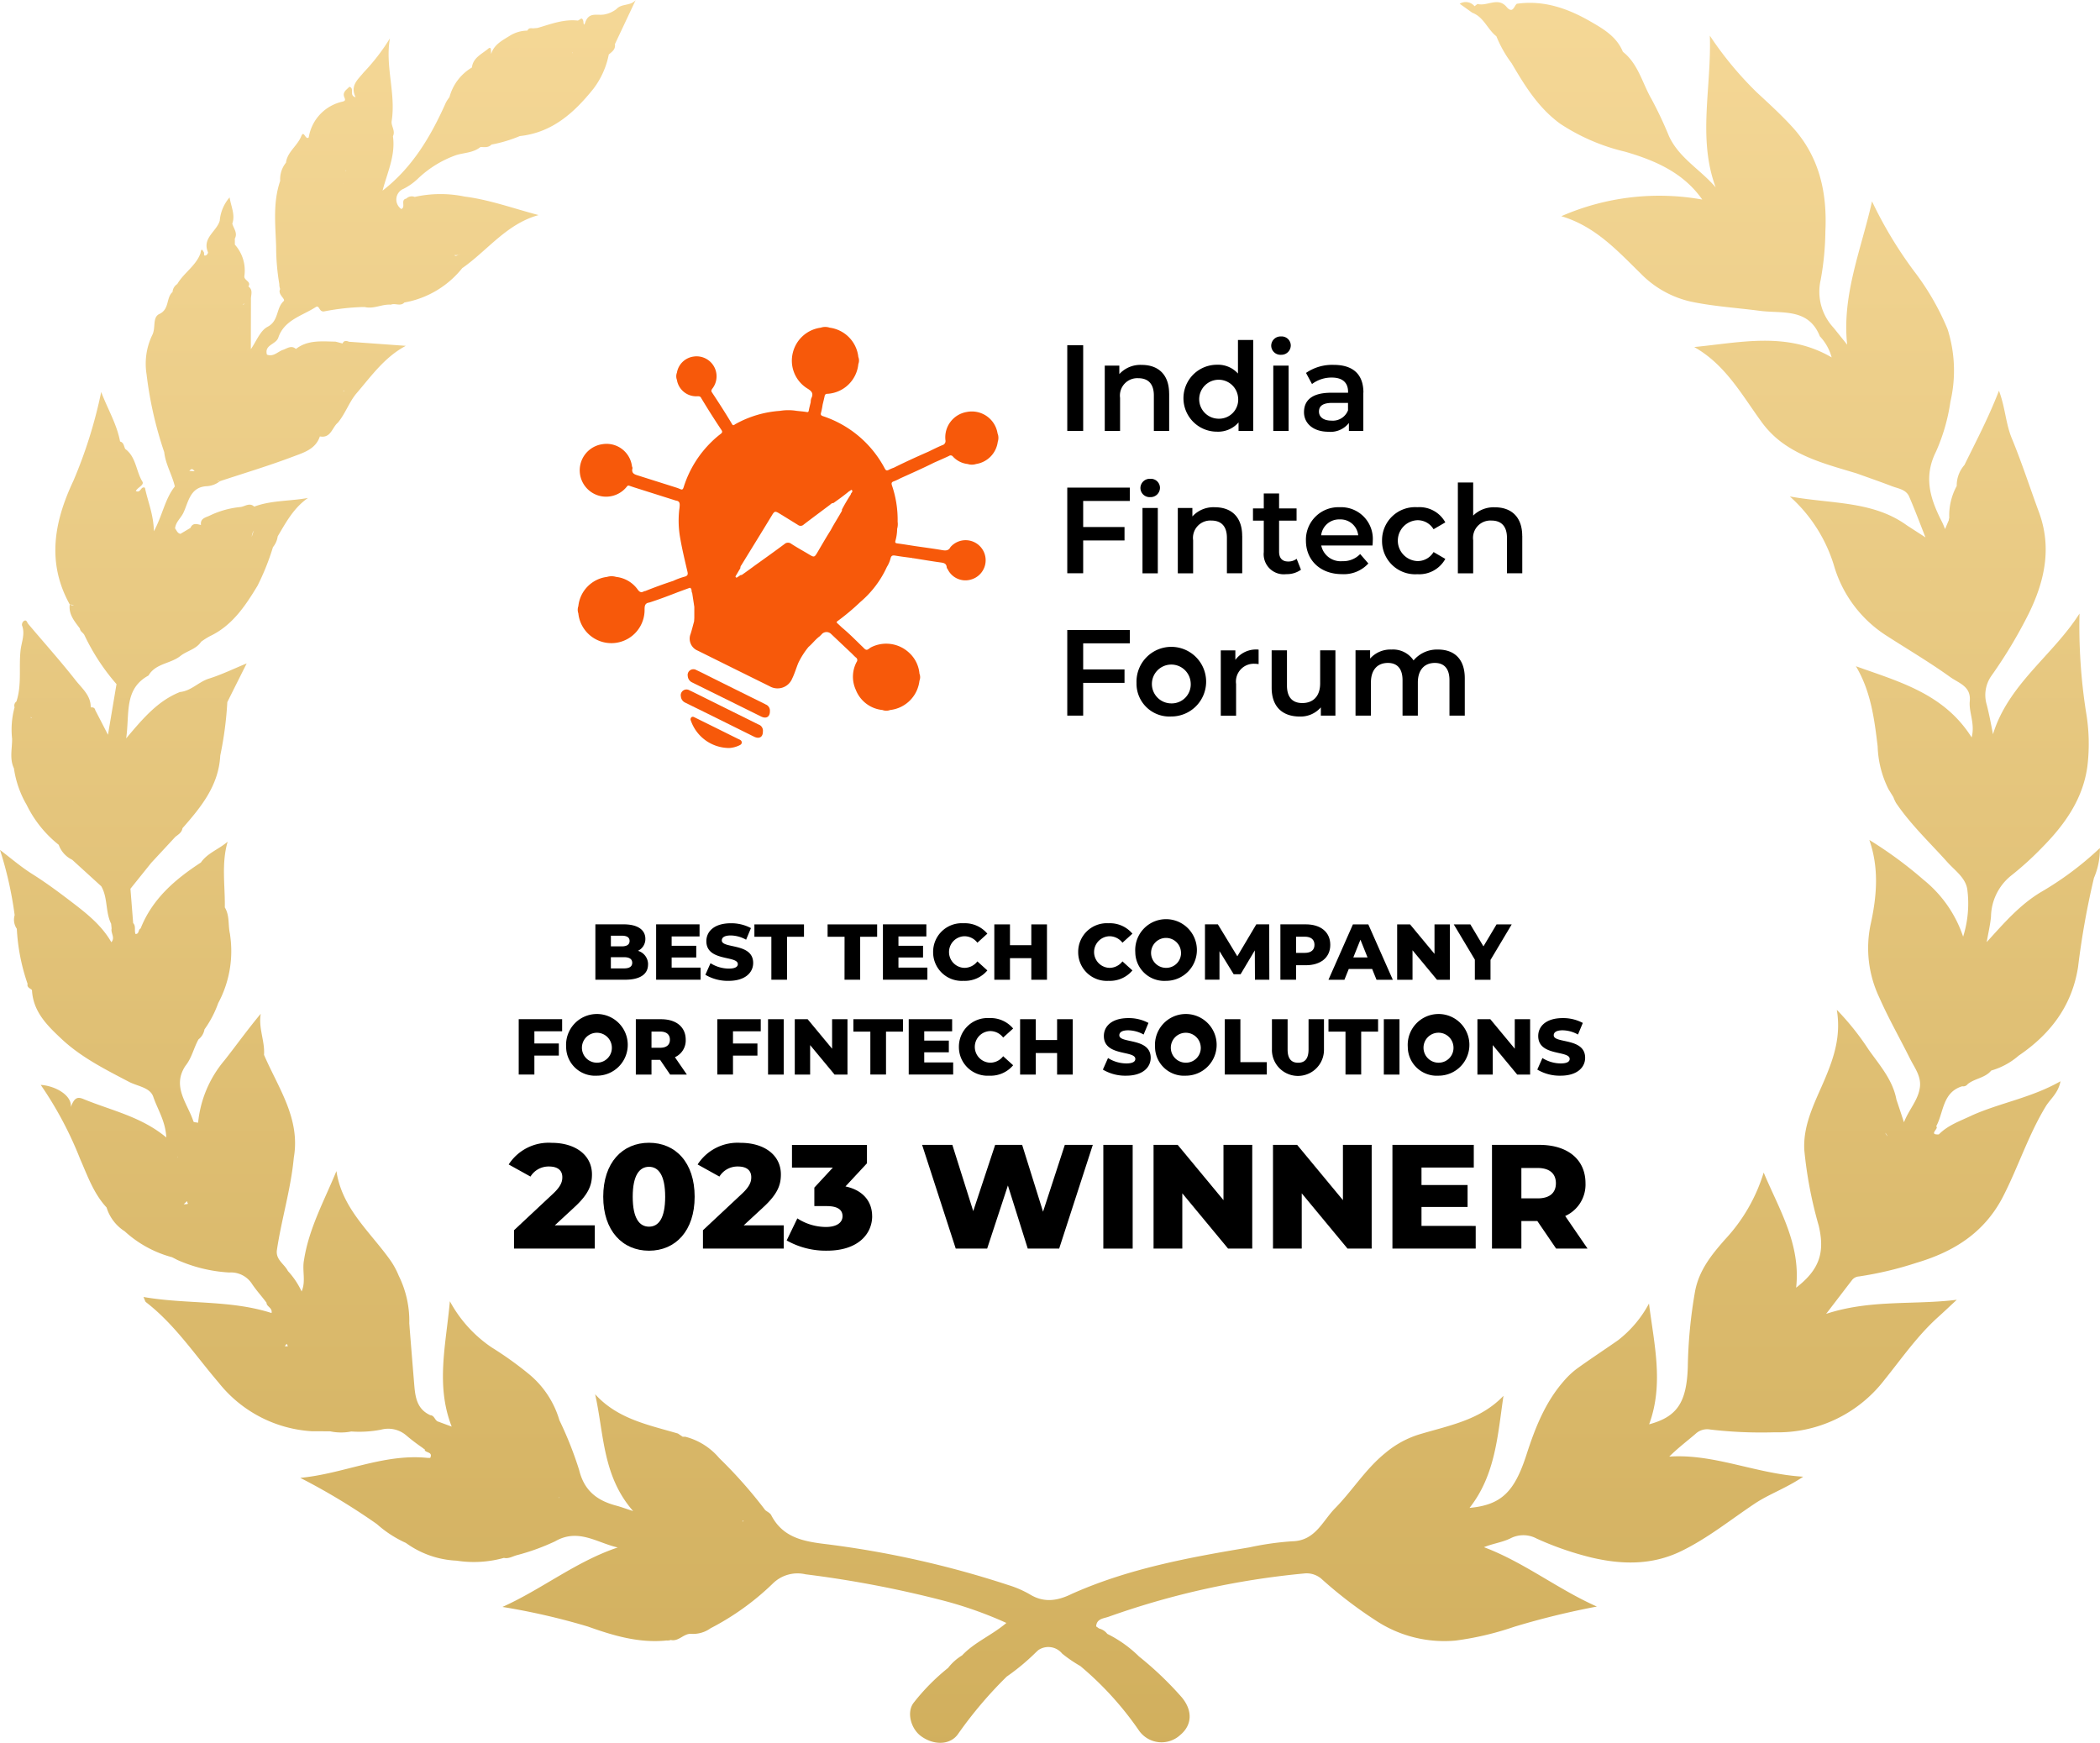 <svg xmlns="http://www.w3.org/2000/svg" xmlns:xlink="http://www.w3.org/1999/xlink" width="272.366" height="226.038" viewBox="0 0 272.366 226.038">
  <defs>
    <linearGradient id="linear-gradient" x1="0.5" x2="0.5" y2="1" gradientUnits="objectBoundingBox">
      <stop offset="0" stop-color="#f5d897"/>
      <stop offset="1" stop-color="#d1af5d"/>
    </linearGradient>
  </defs>
  <g id="IFTA_2023" data-name="IFTA 2023" transform="translate(0 0)">
    <g id="Group_36190" data-name="Group 36190">
      <path id="Path_78976" data-name="Path 78976" d="M309.761,144.919a41.587,41.587,0,0,1-7.707,5.746c-2.7,1.64-4.708,3.965-6.963,6.445.231-1.313.468-2.306.557-3.306a6.981,6.981,0,0,1,2.588-5.3,40.382,40.382,0,0,0,4.036-3.658c2.921-2.953,5.291-6.265,5.874-10.506a24.312,24.312,0,0,0-.179-7.111,72.3,72.3,0,0,1-.839-12.729c-3.472,5.445-9.225,9.148-11.223,15.65-.256-1.371-.493-2.582-.8-3.8a4.344,4.344,0,0,1,.57-3.741,61.5,61.5,0,0,0,4.894-8.155c2.05-4.2,2.992-8.533,1.294-13.12-1.179-3.19-2.223-6.432-3.517-9.564-.794-1.915-.846-4.01-1.666-6.175-1.345,3.491-2.96,6.534-4.471,9.628h0a4.033,4.033,0,0,0-1.006,2.729,7.957,7.957,0,0,0-.967,4.138h0a.78.78,0,0,0-.058.295h0c-.154.359-.3.717-.487,1.153-.16-.384-.256-.653-.384-.9-1.5-2.928-2.466-5.791-.8-9.122A24.51,24.51,0,0,0,290.389,87a17.729,17.729,0,0,0-.372-9.385,33.164,33.164,0,0,0-4.3-7.463,53.758,53.758,0,0,1-5.5-9.116c-1.377,6.195-3.921,12.1-3.222,18.59-.589-.737-1.179-1.467-1.768-2.2a6.863,6.863,0,0,1-1.659-6.252,37.1,37.1,0,0,0,.6-6.246c.243-5.048-.782-9.692-4.273-13.523-1.441-1.582-3.03-3.03-4.6-4.484a44.955,44.955,0,0,1-6.111-7.373c.218,6.842-1.6,13.3.756,19.673-1.986-2.325-4.773-3.818-6.067-6.669a50.7,50.7,0,0,0-2.249-4.773c-1.2-2.069-1.717-4.568-3.728-6.15H247.9c-.794-1.947-2.511-2.953-4.183-3.914-2.947-1.7-6.073-2.806-9.571-2.306-.372.307-.5,1.313-1.288.455-1.127-1.416-2.569-.07-3.812-.436h0l-.378.3h0a1.487,1.487,0,0,0-1.928-.32c.589.416,1.115.794,1.634,1.166h0c1.493.557,1.967,2.152,3.126,3.056h0a15.5,15.5,0,0,0,1.973,3.491c1.717,2.921,3.453,5.772,6.31,7.854a26.116,26.116,0,0,0,8.43,3.626c3.965,1.153,7.566,2.748,9.987,6.2a31.7,31.7,0,0,0-18.277,2.159c4.42,1.32,7.271,4.478,10.288,7.431a13.1,13.1,0,0,0,6.553,3.658c2.947.615,5.945.794,8.911,1.185,2.838.378,6.31-.416,7.777,3.306a6.407,6.407,0,0,1,1.531,2.735c-5.8-3.389-11.787-1.928-17.828-1.345,4.036,2.274,6.143,6.15,8.687,9.648a12.327,12.327,0,0,0,3,2.96c2.857,1.973,6.143,2.8,9.379,3.78h0c1.525.551,3.056,1.076,4.568,1.659.82.314,1.839.416,2.242,1.345.73,1.678,1.371,3.4,2.12,5.3-.916-.6-1.653-1.07-2.383-1.544h0c-4.42-3.209-9.7-2.78-15.208-3.767a19.676,19.676,0,0,1,5.8,9.218,16.142,16.142,0,0,0,6.6,8.751c2.793,1.807,5.669,3.491,8.379,5.439,1.172.839,2.742,1.211,2.556,3.152-.134,1.461.711,2.9.243,4.689-3.581-5.682-9.4-7.213-15.009-9.231,1.935,3.241,2.39,6.816,2.819,10.4a13.321,13.321,0,0,0,1.4,5.535c.211.346.429.7.641,1.044h0a4.784,4.784,0,0,0,.346.756c1.915,2.825,4.4,5.157,6.662,7.681,1,1.115,2.434,2.069,2.594,3.658a14.268,14.268,0,0,1-.557,6,15.958,15.958,0,0,0-5.125-7.367,52.985,52.985,0,0,0-7.04-5.176c1.288,3.7.967,7.341.16,10.98a14.9,14.9,0,0,0,1.134,9.455c1.185,2.7,2.652,5.259,3.965,7.9.621,1.249,1.582,2.409,1.262,3.965-.288,1.563-1.384,2.678-2.031,4.318-.4-1.224-.685-2.082-.974-2.934h0c-.474-2.562-2.172-4.459-3.6-6.477a34.374,34.374,0,0,0-4.132-5.176c.551,3.357-.352,6.092-1.467,8.77-1.262,3.03-2.921,5.951-2.755,9.379a54.207,54.207,0,0,0,1.871,9.84c.82,3.459.128,5.689-2.928,8.052.628-5.644-2.2-10.147-4.209-14.933a22.2,22.2,0,0,1-5.035,8.7c-1.7,1.941-3.338,3.933-3.863,6.694a62.458,62.458,0,0,0-.942,9.814c-.147,4.638-1.4,6.47-5.016,7.444,1.928-5.227.641-10.4-.019-15.663a14.89,14.89,0,0,1-4.023,4.766c-1.768,1.236-3.581,2.422-5.33,3.684a10.654,10.654,0,0,0-1.723,1.634c-2.409,2.761-3.709,6.1-4.811,9.513-1.563,4.843-3.267,6.521-7.386,6.906,3.376-4.292,3.645-9.43,4.4-14.535-3.062,3.209-7.175,3.856-11.05,5.042a12.627,12.627,0,0,0-4.286,2.383c-2.55,2.063-4.254,4.869-6.515,7.168-1.64,1.672-2.556,4.215-5.554,4.273a38.079,38.079,0,0,0-5.541.788c-7.847,1.313-15.669,2.748-23,6.015h0c-1.8.89-3.581,1.236-5.452.1a13.369,13.369,0,0,0-2.793-1.217,125.707,125.707,0,0,0-24.036-5.362c-2.87-.359-5.317-.954-6.746-3.715-.141-.276-.506-.436-.769-.647a60,60,0,0,0-5.983-6.765,8.519,8.519,0,0,0-4.382-2.755h-.346c-.205-.141-.41-.275-.615-.416-3.818-1.127-7.815-1.871-10.743-5.1,1.16,5.131.935,10.6,4.933,15.157-1.044-.339-1.621-.557-2.21-.711-2.447-.653-4.132-1.909-4.792-4.606a47.41,47.41,0,0,0-2.562-6.464,12.19,12.19,0,0,0-4.093-6.1,45.452,45.452,0,0,0-4.689-3.344,16.943,16.943,0,0,1-5.426-5.99c-.506,5.65-1.858,10.884.237,16.259l-1.832-.679h0c-.372-.192-.423-.769-.935-.8h0c-1.787-.8-1.967-2.421-2.1-4.074q-.3-3.623-.589-7.245c-.013-.2-.026-.391-.045-.589h0a13.189,13.189,0,0,0-1.371-6.188,10.04,10.04,0,0,0-1.217-2.184c-2.588-3.587-6.15-6.592-6.861-11.384-1.582,3.85-3.581,7.457-4.209,11.569-.256,1.339.275,2.729-.307,4.042h0a10.3,10.3,0,0,0-1.781-2.652c-.455-.916-1.608-1.461-1.422-2.723.6-4.017,1.813-7.918,2.191-11.973.884-5.074-2.024-9.052-3.863-13.337h0c.128-1.787-.75-3.478-.423-5.33-1.672,1.992-3.139,4.055-4.7,6.035a14.739,14.739,0,0,0-3.427,8.1h0c-.205-.051-.564-.051-.6-.154-.762-2.351-2.838-4.523-1.038-7.232h0c.82-1.012,1.07-2.313,1.691-3.427a2.083,2.083,0,0,0,.775-1.294h0a13.833,13.833,0,0,0,1.781-3.408,14.263,14.263,0,0,0,1.6-8.373h0l-.077-.615h0c-.263-1.134-.019-2.364-.666-3.421.045-2.831-.461-5.676.365-8.527-1.172,1.006-2.626,1.473-3.466,2.7-3.344,2.178-6.3,4.708-7.822,8.559h0c-.333.115-.16.737-.666.711-.173-.48.083-1.019-.3-1.416-.115-1.486-.237-2.966-.352-4.452h0c.9-1.121,1.8-2.242,2.7-3.363h0c1.044-1.121,2.082-2.242,3.126-3.37h0c.391-.307.839-.557.922-1.115h0c2.409-2.735,4.7-5.535,4.9-9.423h0a45.944,45.944,0,0,0,.916-6.931c.8-1.608,1.608-3.216,2.511-5.022-1.762.724-3.28,1.467-4.881,1.967-1.352.423-2.313,1.6-3.767,1.742h0c-2.864,1.134-4.792,3.414-6.983,6.015.474-3.222-.32-6.393,2.9-8.155h0c.922-1.582,2.857-1.518,4.132-2.53.858-.685,2.063-.871,2.7-1.864h.013a9.424,9.424,0,0,1,1.121-.711c2.908-1.377,4.6-3.946,6.169-6.534a31.434,31.434,0,0,0,2.005-5.01,2.815,2.815,0,0,0,.615-1.4h0c1.076-1.819,2.082-3.7,3.927-4.978-2.389.429-4.76.295-6.97,1.121h0c-.609-.564-1.185-.026-1.774.051a11.736,11.736,0,0,0-4,1.115c-.519.25-1.256.352-1.134,1.217-.519-.115-1.063-.327-1.364.378h0c-.429.256-.865.512-1.294.769-.4-.064-.493-.448-.7-.7h0c.064-.794.711-1.307,1.044-1.96.685-1.377.846-3.389,3.036-3.517a3.04,3.04,0,0,0,1.742-.653h0c3.158-1.044,6.348-2,9.455-3.177,1.352-.512,2.947-.948,3.5-2.626,1.435.269,1.576-1.153,2.332-1.781h0c.98-1.172,1.473-2.7,2.428-3.818,1.9-2.21,3.626-4.683,6.387-6.15q-3.68-.269-7.367-.532h0c-.34-.141-.653-.186-.839.224h0c-.3-.077-.6-.16-.9-.237h0c-1.774-.026-3.594-.256-5.144.948h0c-.609-.525-1.121-.07-1.691.122-.679.231-1.224.942-2.069.615h0c-.365-1.294,1.166-1.3,1.473-2.2.769-2.3,3.075-2.819,4.843-3.959.545-.352.391.743,1.2.532a31.25,31.25,0,0,1,4.8-.545h.378c1.16.288,2.236-.4,3.376-.307h0c.564-.243,1.243.269,1.755-.282h0a12.366,12.366,0,0,0,7.5-4.452h0c3.28-2.287,5.74-5.74,9.91-6.887-3.254-.852-6.329-1.986-9.59-2.4a15.36,15.36,0,0,0-6.483.045,1.01,1.01,0,0,0-1.089.218c-.8.16-.032,1.1-.647,1.352a1.5,1.5,0,0,1,.288-2.62,7.689,7.689,0,0,0,1.9-1.352,13.892,13.892,0,0,1,4.939-3.024c1.025-.314,2.242-.295,3.145-1.051h0c.506.019,1.025.109,1.429-.314h0a17.941,17.941,0,0,0,3.671-1.1h0c4.209-.455,7.053-3.024,9.551-6.143a10.754,10.754,0,0,0,1.986-4.439c.423-.352.9-.666.794-1.339h0l2.691-5.708c-.685.775-1.819.416-2.486,1.153a3.581,3.581,0,0,1-1.569.7c-.929.186-2.005-.391-2.492,1.063-.205.609-.218-.09-.237-.179-.173-.7-.48-.115-.73-.09-1.826-.2-3.5.461-5.2.955l-.609.058h0c-.295-.045-.57-.051-.711.288h-.013a4.428,4.428,0,0,0-2.3.685h0c-.967.6-2.018,1.127-2.389,2.338-.064-.295.09-1.089-.416-.653-.788.673-1.947,1.147-2.082,2.415a6.372,6.372,0,0,0-2.915,3.85,5.08,5.08,0,0,0-.455.685c-1.947,4.382-4.343,8.437-8.219,11.435.6-2.325,1.7-4.555,1.345-7.059.352-.692-.263-1.345-.167-1.954.57-3.594-.871-7.13-.224-10.737a26.439,26.439,0,0,1-3.4,4.414c-.82,1-1.774,1.723-1.051,3.229-.91-.237-.07-1.14-.807-1.364-.372.4-.942.685-.647,1.384.135.32.141.461-.275.551a5.668,5.668,0,0,0-4.35,4.632c-.436.41-.621-1.031-.974-.147-.5,1.256-1.8,2.018-1.979,3.427a3.4,3.4,0,0,0-.75,2.364c-.967,2.8-.615,5.682-.525,8.546a28.975,28.975,0,0,0,.41,4.83,1.864,1.864,0,0,0,.109.653c-.365.7.756,1.288.455,1.563-1.006.922-.6,2.556-2.088,3.331-.961.5-1.461,1.9-2.165,2.9h0q0-3.2.013-6.406c-.045-.589.34-1.256-.333-1.723.423-.673-.621-.769-.519-1.377a5.039,5.039,0,0,0-1.236-4.055c0-.256,0-.512-.006-.775h0c.4-.737-.16-1.313-.327-1.947.4-1.134-.141-2.146-.352-3.4a5.278,5.278,0,0,0-1.275,3.017h0c-.391,1.4-2.319,2.236-1.525,4.093.038.09-.128.359-.25.4-.4.154-.2-.231-.275-.365-.4-.807-.416.019-.461.135-.609,1.621-2.165,2.518-3,3.959a1.321,1.321,0,0,0-.609,1.025c-.858.756-.378,2.229-1.7,2.851-.967.448-.429,1.807-.948,2.767a8.592,8.592,0,0,0-.724,5.054A49.479,49.479,0,0,0,58.72,93.561h0c.167,1.576,1.025,2.934,1.377,4.452h0c-1.281,1.608-1.582,3.69-2.716,5.81-.051-2.217-.807-3.889-1.16-5.637-.551-.269-.538.756-1.185.416.224-.474,1.134-.762.846-1.23-.833-1.364-.8-3.184-2.223-4.228h0c-.179-.352-.173-.833-.666-.961h0c-.416-2.255-1.6-4.183-2.447-6.425a60.749,60.749,0,0,1-3.6,11.505c-2.5,5.3-3.5,10.608-.48,16.054a1.808,1.808,0,0,1,.538.122,1.012,1.012,0,0,1-.538-.122c-.167,1.3.628,2.191,1.32,3.126.032.4.436.519.6.884a27.692,27.692,0,0,0,4.145,6.323h0c-.352,2.082-.7,4.17-1.108,6.566-.641-1.243-1.14-2.216-1.646-3.184-.064-.333-.307-.391-.589-.365h0c.026-1.557-1.16-2.486-1.973-3.53-1.96-2.5-4.087-4.862-6.137-7.3-.167-.2-.2-.6-.57-.372a.624.624,0,0,0-.237.557c.442,1.115-.077,2.21-.186,3.267-.237,2.2.179,4.465-.538,6.617a.656.656,0,0,0-.237.75,10.964,10.964,0,0,0-.32,4.081c.013,1.281-.352,2.594.237,3.837h0a13.046,13.046,0,0,0,1.646,4.728,15.038,15.038,0,0,0,4.164,5.189,3.429,3.429,0,0,0,1.749,1.941c1.256,1.147,2.511,2.287,3.767,3.434.871,1.505.519,3.325,1.281,4.862.019.205.045.416.064.621-.135.589.493,1.192-.038,1.775h0c-1.377-2.415-3.6-4.036-5.714-5.65-1.461-1.108-2.972-2.21-4.548-3.2-1.467-.922-2.793-2.069-4.177-3.12a48.367,48.367,0,0,1,1.9,8.456,2.086,2.086,0,0,0,.263,1.749H39.6a25.821,25.821,0,0,0,1.4,7.168c-.147.538.564.653.57.833.147,2.8,2.018,4.606,3.824,6.3,2.543,2.389,5.676,3.959,8.757,5.573,1.1.577,2.735.724,3.145,1.928.564,1.659,1.6,3.19,1.691,5.285-3.261-2.723-7.168-3.5-10.762-4.99-.788-.327-1.172-.135-1.621,1.044.173-1.5-1.979-2.748-3.9-2.87a47.728,47.728,0,0,1,5.106,9.6c.961,2.184,1.755,4.491,3.434,6.3a5.608,5.608,0,0,0,2.351,3.088h0a14.722,14.722,0,0,0,6.143,3.363c.237.122.468.237.7.359h0a19.228,19.228,0,0,0,6.714,1.621,3.24,3.24,0,0,1,2.9,1.4c.589.9,1.307,1.666,1.935,2.518h0c0,.525.788.634.653,1.339-5.381-1.73-10.993-1.108-16.611-2.082.186.4.218.6.333.679,3.754,2.908,6.355,6.855,9.4,10.41a16.716,16.716,0,0,0,12.088,6.323c.8,0,1.6.006,2.4.013a6.752,6.752,0,0,0,2.729.019,14.827,14.827,0,0,0,3.876-.237,3.594,3.594,0,0,1,3.3.782,24.992,24.992,0,0,0,2.018,1.537c.122.1.25.186.372.282L92.5,223c.186.372,1.089.231.717,1.006h-.346c-5.7-.583-10.9,2.069-16.508,2.588a83.385,83.385,0,0,1,9.942,6h0a14.7,14.7,0,0,0,3.76,2.441,12.092,12.092,0,0,0,6.573,2.3,14.494,14.494,0,0,0,6.137-.359c.628.141,1.147-.218,1.71-.359h0a28.663,28.663,0,0,0,4.939-1.794c3.011-1.736,5.445.211,8.116.8-5.413,1.813-9.827,5.413-14.952,7.713a87.4,87.4,0,0,1,11.076,2.543c3.312,1.185,6.656,2.178,10.218,1.807a1.3,1.3,0,0,0,.538-.064c1.019.231,1.64-.814,2.594-.8a3.875,3.875,0,0,0,2.562-.717,34.062,34.062,0,0,0,8.129-5.855,4.56,4.56,0,0,1,4.183-1.147,140.54,140.54,0,0,1,17.694,3.363,51.089,51.089,0,0,1,8.366,2.947c-1.928,1.627-4.145,2.5-5.746,4.209a6.637,6.637,0,0,0-1.813,1.621,27.194,27.194,0,0,0-4.42,4.459c-1.006,1.192-.448,3.4.9,4.388,1.7,1.243,3.856,1.179,4.856-.34A53.543,53.543,0,0,1,168,252.362a28.377,28.377,0,0,0,3.735-3.1c.115-.109.231-.218.352-.327h0a2.312,2.312,0,0,1,3.094.455A17.477,17.477,0,0,0,177.534,251a41.731,41.731,0,0,1,7.617,8.379,3.568,3.568,0,0,0,5.33.577c1.576-1.3,1.646-3.2.186-4.926a43.738,43.738,0,0,0-5.516-5.266,15.934,15.934,0,0,0-4.119-2.934h0a1.9,1.9,0,0,0-1.051-.692c-.135-.09-.263-.186-.391-.275h0c.051-1.012.987-1.031,1.6-1.249A104.466,104.466,0,0,1,206.534,239a2.935,2.935,0,0,1,2.325.737,56.216,56.216,0,0,0,7.29,5.548A16.114,16.114,0,0,0,226.2,247.7a38.783,38.783,0,0,0,7.6-1.787,103.241,103.241,0,0,1,10.73-2.626c-5.074-2.249-9.43-5.74-14.644-7.7,1.192-.487,2.421-.634,3.453-1.153a3.636,3.636,0,0,1,3.4.045,40.332,40.332,0,0,0,7.072,2.447c3.94.929,7.847,1.019,11.633-.814,3.453-1.672,6.412-4.074,9.571-6.182,1.864-1.243,4.023-1.967,6.278-3.485-6.156-.365-11.48-3-17.373-2.607,1.115-1.108,2.306-2.005,3.44-2.979a2.189,2.189,0,0,1,1.877-.532,56.681,56.681,0,0,0,8.341.359,17.415,17.415,0,0,0,14.228-6.771c2.242-2.78,4.286-5.74,6.963-8.155.826-.743,1.627-1.505,2.441-2.261-5.592.692-11.191-.064-16.944,1.826,1.313-1.71,2.338-3.056,3.37-4.395a1.222,1.222,0,0,1,.878-.455,45.494,45.494,0,0,0,7.438-1.762c4.83-1.429,8.834-3.876,11.275-8.629,1.967-3.844,3.28-7.982,5.535-11.685.583-.954,1.608-1.691,1.9-3.241-3.76,2.14-7.771,2.78-11.428,4.4-1.505.73-3.133,1.256-4.35,2.492h0c-1.422.077.09-.8-.346-1.044h0c.993-1.819.8-4.414,3.382-5.2a.7.7,0,0,0,.7-.275c.922-.75,2.261-.788,3.056-1.762h0a9.29,9.29,0,0,0,3.562-1.935c4.113-2.787,6.931-6.47,7.707-11.525a104.735,104.735,0,0,1,2.056-11.518,9.448,9.448,0,0,0,.769-3.844ZM111.686,41.813l-.064-.045a.67.67,0,0,0,.109-.026c-.013.026-.032.045-.045.07Zm-6.938-.5V41.3h.064C104.786,41.3,104.767,41.313,104.748,41.313Zm-22.786,17.4h0Zm0,0a.255.255,0,0,0,.019.026.032.032,0,0,1-.019-.006h0l-.006-.006h.006v-.019Zm.327-1.7S82.3,57,82.307,57a.049.049,0,0,1-.013.026l-.006-.006Zm-.032.019h.013s.013-.006.013-.013h.006c.013.019.026.032.038.051-.032,0-.064.006-.1.006a.191.191,0,0,1,.026-.051Zm-.314,1.646a.094.094,0,0,1,.013.026.02.02,0,0,1-.013-.006v.019c-.006-.006-.013-.019-.019-.026s.013.006.019.013v-.013ZM96.362,68a1.343,1.343,0,0,0,.551-.032C96.7,68.052,96.471,68.193,96.362,68Zm.615-.045a.384.384,0,0,0,.038-.045c.019-.013.038-.019.058-.032a1.23,1.23,0,0,0-.09.1V67.95ZM57.029,169h-.006v-.019a.089.089,0,0,0,.026.019v.006h0Zm.013,0,.006.006h-.013Zm3.049.685v-.006h0v.006Zm.327,15.368h0l.013-.006v.013h-.013Zm1.377,6a1.389,1.389,0,0,1-.551.045,2.78,2.78,0,0,0,.416-.4C61.7,190.818,61.744,190.934,61.8,191.055Zm12.8,18.161a.544.544,0,0,1,.135.333c-.141-.013-.263-.019-.372-.026C74.434,209.422,74.511,209.319,74.594,209.217Zm-14.177-24.17a.818.818,0,0,1,.006-.128c.006.013.019.019.026.032a.479.479,0,0,0-.032.1Zm-9.628-37.322.013-.013v.013ZM61.468,113.7h0v.006h0Zm8.616-9.154a1.293,1.293,0,0,1,.282-.814A3.6,3.6,0,0,0,70.085,104.541ZM62.211,72.325h0c-.006.006-.019.013-.026.019h0C62.192,72.338,62.205,72.332,62.211,72.325Zm6.1,5.138-.109.07h0c.038-.026.077-.058.109-.083Zm-.429-5.394a.393.393,0,0,1-.032-.07.383.383,0,0,0,.026.051v.019Zm-5.74.314Zm0,0s-.013.013-.019.013h0c.006,0,.013-.013.026-.019h0ZM61.981,96c.167-.218.34-.34.57-.09l.115.135A5.348,5.348,0,0,0,61.981,96Zm3.6,1.224c.115.032.237.07.352.1A.465.465,0,0,1,65.581,97.219ZM80.27,82.267Zm1.71,3.318c.032.013.077.032.115.051a.46.46,0,0,1-.141.026l.019-.077Zm-1.71-3.318s-.013.006-.013.013h0v.026a.091.091,0,0,0-.013-.038ZM69.143,74.279a.679.679,0,0,1-.154.147h0a.047.047,0,0,1-.038-.013c0-.006-.013-.013-.019-.026a1.223,1.223,0,0,0,.205-.109ZM41.36,127.968c.064-.038.128-.038.211.077A1.919,1.919,0,0,0,41.36,127.968ZM46.8,138.916h.026c0,.006-.013.013-.019.019a.092.092,0,0,0-.013-.019Zm-1.044,4.113.013.013h-.006a.092.092,0,0,0-.013-.019Zm64.2,86.053v-.038c.006.013.019.019.032.032a.02.02,0,0,0-.013.006v.179a.807.807,0,0,1-.026-.179.024.024,0,0,0,.019-.006Zm23.786,3.062h.1a2.032,2.032,0,0,1-.135.173c.013-.051.026-.109.038-.167ZM287.853,110.262h0v.006h0a.032.032,0,0,1-.006.019h-.032c.013,0,.019-.013.032-.019h0Zm-2.5-.878ZM282.215,182.3c-.09-.141-.192-.295-.3-.455A.856.856,0,0,1,282.215,182.3Z" transform="translate(-37.42 -34.92)" fill="url(#linear-gradient)"/>
      <path id="Path_78977" data-name="Path 78977" d="M150.633,338.046v-.006h-.013v.013A.02.02,0,0,0,150.633,338.046Z" transform="translate(-78.103 -143.859)" fill="url(#linear-gradient)"/>
    </g>
    <g id="Group_36197" data-name="Group 36197" transform="translate(65.977 42.403)">
      <g id="Group_36193" data-name="Group 36193" transform="translate(0 77.341)">
        <g id="Group_36191" data-name="Group 36191" transform="translate(0 28.475)">
          <path id="Path_78978" data-name="Path 78978" d="M151.576,276.995v3.017H141.1v-2.383l5.035-4.709c1.076-1,1.23-1.614,1.23-2.172,0-.865-.577-1.384-1.73-1.384a2.75,2.75,0,0,0-2.4,1.307L140.41,269.1a6.166,6.166,0,0,1,5.573-2.806c3.094,0,5.227,1.6,5.227,4.093,0,1.307-.365,2.5-2.287,4.266l-2.537,2.345Z" transform="translate(-140.41 -266.29)"/>
          <path id="Path_78979" data-name="Path 78979" d="M159.55,273.285c0-4.439,2.5-7,5.938-7s5.919,2.556,5.919,7-2.5,7-5.919,7S159.55,277.725,159.55,273.285Zm8.033,0c0-2.825-.884-3.882-2.095-3.882s-2.114,1.057-2.114,3.882.884,3.882,2.114,3.882S167.583,276.11,167.583,273.285Z" transform="translate(-147.289 -266.29)"/>
          <path id="Path_78980" data-name="Path 78980" d="M189.826,276.995v3.017H179.352v-2.383l5.035-4.709c1.076-1,1.23-1.614,1.23-2.172,0-.865-.577-1.384-1.73-1.384a2.749,2.749,0,0,0-2.4,1.307L178.66,269.1a6.166,6.166,0,0,1,5.573-2.806c3.094,0,5.227,1.6,5.227,4.093,0,1.307-.365,2.5-2.287,4.266l-2.537,2.345Z" transform="translate(-154.157 -266.29)"/>
          <path id="Path_78981" data-name="Path 78981" d="M207.779,275.954c0,2.287-1.807,4.478-5.862,4.478a10.3,10.3,0,0,1-5.227-1.326l1.384-2.863a6.829,6.829,0,0,0,3.728,1.115c1.268,0,2.133-.5,2.133-1.4,0-.807-.6-1.307-2.056-1.307h-1.6v-2.4l2.4-2.594h-5.3v-2.94h9.724v2.383l-2.787,3c2.268.48,3.459,1.941,3.459,3.863Z" transform="translate(-160.637 -266.441)"/>
          <path id="Path_78982" data-name="Path 78982" d="M246.249,266.71l-4.363,13.453h-4.074l-2.575-8.187-2.691,8.187h-4.074L224.11,266.71h3.921l2.71,8.591,2.844-8.591h3.5l2.71,8.667,2.825-8.667Z" transform="translate(-170.491 -266.441)"/>
          <path id="Path_78983" data-name="Path 78983" d="M260.8,266.71h3.805v13.453H260.8Z" transform="translate(-183.677 -266.441)"/>
          <path id="Path_78984" data-name="Path 78984" d="M283.769,266.71v13.453h-3.133l-5.938-7.168v7.168H270.97V266.71H274.1l5.938,7.168V266.71Z" transform="translate(-187.332 -266.441)"/>
          <path id="Path_78985" data-name="Path 78985" d="M307.949,266.71v13.453h-3.133l-5.938-7.168v7.168H295.15V266.71h3.133l5.938,7.168V266.71Z" transform="translate(-196.022 -266.441)"/>
          <path id="Path_78986" data-name="Path 78986" d="M330.131,277.222v2.94h-10.8V266.71h10.551v2.94H323.1v2.268h5.977v2.844H323.1v2.46Z" transform="translate(-204.712 -266.441)"/>
          <path id="Path_78987" data-name="Path 78987" d="M345.371,276.588H343.3v3.575H339.49V266.71h6.15c3.671,0,5.977,1.9,5.977,4.978a4.464,4.464,0,0,1-2.633,4.247l2.9,4.228h-4.074Zm.038-6.88H343.3v3.94h2.114c1.576,0,2.364-.73,2.364-1.96S346.985,269.708,345.409,269.708Z" transform="translate(-211.958 -266.441)"/>
        </g>
        <g id="Group_36192" data-name="Group 36192" transform="translate(1.3)">
          <path id="Path_78988" data-name="Path 78988" d="M164.789,227.275c0,1.243-1.025,1.967-2.953,1.967H157.96V222.06h3.671c1.89,0,2.812.769,2.812,1.877a1.687,1.687,0,0,1-.961,1.557,1.818,1.818,0,0,1,1.313,1.774Zm-4.817-3.741v1.384h1.4c.679,0,1.025-.237,1.025-.7s-.346-.685-1.025-.685Zm2.767,3.517c0-.493-.372-.73-1.07-.73h-1.7v1.454h1.7c.7,0,1.07-.237,1.07-.73Z" transform="translate(-148.018 -221.919)"/>
          <path id="Path_78989" data-name="Path 78989" d="M176.025,227.672v1.569H170.26V222.06h5.631v1.57h-3.619v1.211h3.19v1.518h-3.19v1.313h3.754Z" transform="translate(-152.438 -221.919)"/>
          <path id="Path_78990" data-name="Path 78990" d="M180.23,228.525l.666-1.5a4.5,4.5,0,0,0,2.37.7c.833,0,1.172-.237,1.172-.583,0-1.14-4.081-.307-4.081-2.972,0-1.281,1.044-2.325,3.177-2.325a5.393,5.393,0,0,1,2.607.628l-.628,1.505a4.207,4.207,0,0,0-1.992-.551c-.852,0-1.16.288-1.16.647,0,1.1,4.068.275,4.068,2.921,0,1.249-1.044,2.319-3.177,2.319a5.675,5.675,0,0,1-3.024-.788Z" transform="translate(-156.021 -221.844)"/>
          <path id="Path_78991" data-name="Path 78991" d="M192.354,223.678h-2.2V222.07h6.432v1.608h-2.2v5.567h-2.031Z" transform="translate(-159.587 -221.923)"/>
          <path id="Path_78992" data-name="Path 78992" d="M207.174,223.678h-2.2V222.07H211.4v1.608h-2.2v5.567h-2.031Z" transform="translate(-164.913 -221.923)"/>
          <path id="Path_78993" data-name="Path 78993" d="M221.945,227.672v1.569H216.18V222.06h5.631v1.57h-3.619v1.211h3.19v1.518h-3.19v1.313h3.754Z" transform="translate(-168.942 -221.919)"/>
          <path id="Path_78994" data-name="Path 78994" d="M226.34,225.575a3.714,3.714,0,0,1,3.946-3.735,3.8,3.8,0,0,1,3.088,1.352l-1.294,1.172a2.114,2.114,0,0,0-1.691-.839,2.051,2.051,0,0,0,0,4.1,2.114,2.114,0,0,0,1.691-.839l1.294,1.172a3.8,3.8,0,0,1-3.088,1.352A3.714,3.714,0,0,1,226.34,225.575Z" transform="translate(-172.593 -221.84)"/>
          <path id="Path_78995" data-name="Path 78995" d="M245.559,222.07v7.181h-2.031v-2.8h-2.767v2.8H238.73V222.07h2.031v2.7h2.767v-2.7Z" transform="translate(-177.046 -221.923)"/>
          <path id="Path_78996" data-name="Path 78996" d="M255.71,225.575a3.714,3.714,0,0,1,3.946-3.735,3.8,3.8,0,0,1,3.088,1.352l-1.294,1.172a2.114,2.114,0,0,0-1.691-.839,2.051,2.051,0,0,0,0,4.1,2.114,2.114,0,0,0,1.691-.839l1.294,1.172a3.8,3.8,0,0,1-3.088,1.352,3.714,3.714,0,0,1-3.946-3.735Z" transform="translate(-183.148 -221.84)"/>
          <path id="Path_78997" data-name="Path 78997" d="M267.27,225.575a4,4,0,1,1,3.991,3.735A3.756,3.756,0,0,1,267.27,225.575Zm5.926,0a1.941,1.941,0,1,0-1.941,2.05A1.921,1.921,0,0,0,273.2,225.575Z" transform="translate(-187.303 -221.84)"/>
          <path id="Path_78998" data-name="Path 78998" d="M287.863,229.241l-.019-3.805L286,228.53h-.9l-1.839-2.992v3.7H281.38V222.06h1.672l2.524,4.145,2.46-4.145h1.672l.019,7.181h-1.864Z" transform="translate(-192.374 -221.919)"/>
          <path id="Path_78999" data-name="Path 78999" d="M303.12,224.719c0,1.634-1.23,2.646-3.19,2.646h-1.249v1.877H296.65V222.06h3.28c1.96,0,3.19,1.012,3.19,2.659Zm-2.05,0c0-.666-.423-1.057-1.262-1.057h-1.127v2.1h1.127C300.647,225.763,301.07,225.372,301.07,224.719Z" transform="translate(-197.862 -221.919)"/>
          <path id="Path_79000" data-name="Path 79000" d="M312.049,227.855h-3.036l-.564,1.4H306.38l3.171-7.181h2l3.177,7.181h-2.114Zm-.6-1.5-.922-2.3-.922,2.3Z" transform="translate(-201.359 -221.923)"/>
          <path id="Path_79001" data-name="Path 79001" d="M327.125,222.07v7.181h-1.672l-3.171-3.824v3.824H320.29V222.07h1.672l3.171,3.824V222.07Z" transform="translate(-206.358 -221.923)"/>
          <path id="Path_79002" data-name="Path 79002" d="M336.516,226.676v2.575h-2.031v-2.607l-2.735-4.574H333.9l1.7,2.851,1.7-2.851h1.967l-2.748,4.606Z" transform="translate(-210.477 -221.923)"/>
          <path id="Path_79003" data-name="Path 79003" d="M144.471,242.836v1.576h3.171v1.569h-3.171v2.46H142.44V241.26h5.631v1.569h-3.6Z" transform="translate(-142.44 -228.819)"/>
          <path id="Path_79004" data-name="Path 79004" d="M152.04,244.775a4,4,0,1,1,3.991,3.735A3.756,3.756,0,0,1,152.04,244.775Zm5.926,0a1.941,1.941,0,1,0-1.941,2.05A1.921,1.921,0,0,0,157.966,244.775Z" transform="translate(-145.89 -228.74)"/>
          <path id="Path_79005" data-name="Path 79005" d="M169.289,246.542h-1.108v1.909H166.15V241.27h3.28c1.96,0,3.19,1.012,3.19,2.659a2.383,2.383,0,0,1-1.4,2.268l1.55,2.255H170.6l-1.3-1.909Zm.019-3.671h-1.127v2.1h1.127c.839,0,1.262-.391,1.262-1.044S170.147,242.872,169.308,242.872Z" transform="translate(-150.961 -228.823)"/>
          <path id="Path_79006" data-name="Path 79006" d="M184.681,242.836v1.576h3.171v1.569h-3.171v2.46H182.65V241.26h5.631v1.569h-3.6Z" transform="translate(-156.891 -228.819)"/>
          <path id="Path_79007" data-name="Path 79007" d="M192.92,241.27h2.031v7.181H192.92Z" transform="translate(-160.582 -228.823)"/>
          <path id="Path_79008" data-name="Path 79008" d="M205.165,241.27v7.181h-1.672l-3.171-3.824v3.824H198.33V241.27H200l3.171,3.824V241.27Z" transform="translate(-162.526 -228.823)"/>
          <path id="Path_79009" data-name="Path 79009" d="M212.394,242.878h-2.2V241.27h6.432v1.608h-2.2v5.567h-2.031Z" transform="translate(-166.789 -228.823)"/>
          <path id="Path_79010" data-name="Path 79010" d="M227.165,246.872v1.569H221.4V241.26h5.631v1.569h-3.619v1.211h3.19v1.518h-3.19v1.313Z" transform="translate(-170.818 -228.819)"/>
          <path id="Path_79011" data-name="Path 79011" d="M231.56,244.775a3.714,3.714,0,0,1,3.946-3.735,3.8,3.8,0,0,1,3.088,1.352l-1.294,1.172a2.114,2.114,0,0,0-1.691-.839,2.051,2.051,0,0,0,0,4.1,2.114,2.114,0,0,0,1.691-.839l1.294,1.172a3.8,3.8,0,0,1-3.088,1.352A3.714,3.714,0,0,1,231.56,244.775Z" transform="translate(-174.469 -228.74)"/>
          <path id="Path_79012" data-name="Path 79012" d="M250.779,241.27v7.181h-2.031v-2.8h-2.767v2.8H243.95V241.27h2.031v2.7h2.767v-2.7Z" transform="translate(-178.922 -228.823)"/>
          <path id="Path_79013" data-name="Path 79013" d="M260.71,247.725l.666-1.5a4.5,4.5,0,0,0,2.37.7c.833,0,1.172-.237,1.172-.583,0-1.14-4.081-.307-4.081-2.972,0-1.281,1.044-2.325,3.177-2.325a5.394,5.394,0,0,1,2.607.628l-.628,1.505a4.208,4.208,0,0,0-1.992-.551c-.852,0-1.159.288-1.159.647,0,1.1,4.068.275,4.068,2.921,0,1.249-1.044,2.319-3.177,2.319a5.675,5.675,0,0,1-3.024-.788Z" transform="translate(-184.945 -228.744)"/>
          <path id="Path_79014" data-name="Path 79014" d="M271.27,244.775a4,4,0,1,1,3.991,3.735A3.756,3.756,0,0,1,271.27,244.775Zm5.926,0a1.941,1.941,0,1,0-1.941,2.05A1.921,1.921,0,0,0,277.2,244.775Z" transform="translate(-188.741 -228.74)"/>
          <path id="Path_79015" data-name="Path 79015" d="M285.38,241.266h2.031v5.567h3.427v1.608h-5.452V241.26Z" transform="translate(-193.812 -228.819)"/>
          <path id="Path_79016" data-name="Path 79016" d="M294.936,245.248V241.27h2.031v3.921c0,1.23.512,1.723,1.365,1.723s1.352-.493,1.352-1.723V241.27h2v3.978a3.376,3.376,0,0,1-6.752,0Z" transform="translate(-197.244 -228.823)"/>
          <path id="Path_79017" data-name="Path 79017" d="M308.584,242.878h-2.2V241.27h6.432v1.608h-2.191v5.567H308.59v-5.567Z" transform="translate(-201.359 -228.823)"/>
          <path id="Path_79018" data-name="Path 79018" d="M317.59,241.27h2.031v7.181H317.59Z" transform="translate(-205.387 -228.823)"/>
          <path id="Path_79019" data-name="Path 79019" d="M322.44,244.775a4,4,0,1,1,3.991,3.735A3.756,3.756,0,0,1,322.44,244.775Zm5.926,0a1.944,1.944,0,1,0-1.941,2.05A1.921,1.921,0,0,0,328.366,244.775Z" transform="translate(-207.131 -228.74)"/>
          <path id="Path_79020" data-name="Path 79020" d="M343.375,241.27v7.181H341.7l-3.171-3.824v3.824H336.54V241.27h1.672l3.171,3.824V241.27Z" transform="translate(-212.198 -228.823)"/>
          <path id="Path_79021" data-name="Path 79021" d="M348.66,247.725l.666-1.5a4.5,4.5,0,0,0,2.37.7c.833,0,1.166-.237,1.166-.583,0-1.14-4.081-.307-4.081-2.972,0-1.281,1.044-2.325,3.177-2.325a5.394,5.394,0,0,1,2.607.628l-.628,1.505a4.2,4.2,0,0,0-1.986-.551c-.852,0-1.159.288-1.159.647,0,1.1,4.074.275,4.074,2.921,0,1.249-1.044,2.319-3.177,2.319a5.676,5.676,0,0,1-3.024-.788Z" transform="translate(-216.554 -228.744)"/>
        </g>
      </g>
      <g id="Group_36196" data-name="Group 36196" transform="translate(8.947)">
        <g id="Group_36194" data-name="Group 36194">
          <path id="Path_79022" data-name="Path 79022" d="M186.716,174.946q-3.267-1.614-6.521-3.235c-.814-.4-1.614-.82-2.434-1.2a.742.742,0,0,0-1.1.788.972.972,0,0,0,.589.833c.647.327,1.3.641,1.954.967q3.488,1.72,6.97,3.446c.666.327,1.147.045,1.14-.685a.858.858,0,0,0-.6-.9Z" transform="translate(-162.383 -126.016)" fill="#f7590a"/>
          <path id="Path_79023" data-name="Path 79023" d="M185.331,179.058q-3.373-1.672-6.739-3.344c-.737-.365-1.467-.737-2.21-1.089a.746.746,0,0,0-1.115.8.965.965,0,0,0,.57.8c.6.295,1.2.6,1.807.89q3.555,1.758,7.111,3.523c.673.333,1.16.058,1.147-.673A.84.84,0,0,0,185.331,179.058Z" transform="translate(-161.882 -127.496)" fill="#f7590a"/>
          <path id="Path_79024" data-name="Path 79024" d="M183.515,182.966c-1.127-.557-2.255-1.121-3.382-1.678-.788-.391-1.569-.775-2.357-1.166-.147-.077-.307-.147-.455,0a.378.378,0,0,0-.051.416,5.284,5.284,0,0,0,4.978,3.549,3.535,3.535,0,0,0,1.262-.32c.179-.083.359-.167.359-.4s-.173-.32-.352-.41Z" transform="translate(-162.59 -129.475)" fill="#f7590a"/>
          <path id="Path_79025" data-name="Path 79025" d="M208.843,114.973h0a3.378,3.378,0,0,0-4.017-2.831,3.336,3.336,0,0,0-2.755,3.645.552.552,0,0,1-.41.66c-.621.256-1.217.564-1.819.852-1.5.653-2.985,1.332-4.452,2.063a5.638,5.638,0,0,0-.641.269c-.263.147-.391.128-.551-.173a14.033,14.033,0,0,0-7.995-6.771c-.263-.09-.346-.186-.263-.461a9.167,9.167,0,0,0,.205-1.031c.09-.372.179-.743.263-1.115a.316.316,0,0,1,.346-.295,4.281,4.281,0,0,0,4.023-3.863h0a1.256,1.256,0,0,0,0-.916,4.307,4.307,0,0,0-3.716-3.8,1.8,1.8,0,0,0-1.16,0h0a4.306,4.306,0,0,0-3.613,3.222,4.24,4.24,0,0,0,1.813,4.625c.577.352.922.634.57,1.326a1.454,1.454,0,0,0-.07.48c-.083.359-.186.717-.25,1.083-.038.2-.1.237-.3.2-.416-.07-.846-.1-1.268-.147a6.676,6.676,0,0,0-2.172,0h0a13.808,13.808,0,0,0-5.778,1.717c-.122.064-.263.263-.416.032h0c-.833-1.4-1.717-2.774-2.62-4.138-.167-.224-.038-.384.1-.57a2.593,2.593,0,0,0-2.55-4.074,2.537,2.537,0,0,0-2.1,2.082,1.308,1.308,0,0,0,0,.935h0a2.531,2.531,0,0,0,2.492,2.127c.25,0,.532-.07.666.243q1.259,2.095,2.62,4.132c.154.218.1.352-.122.519a12.013,12.013,0,0,0-1.147.993,14.079,14.079,0,0,0-3.639,5.913c-.09.275-.186.359-.442.231-.141-.051-.275-.115-.416-.16-1.653-.525-3.306-1.044-4.958-1.569-.468-.147-.993-.256-.82-.961.026-.09-.058-.2-.07-.314a3.322,3.322,0,0,0-3.85-2.812,3.421,3.421,0,1,0,3.19,5.5c.122-.154.192-.16.365-.1.6.211,1.2.391,1.8.583l4.19,1.326c.589.07.512.493.48.9-.006.083-.019.16-.032.243a12.853,12.853,0,0,0,.064,3.4c.256,1.576.634,3.133,1,4.7.077.327.013.487-.275.6a9.2,9.2,0,0,0-1.569.57q-1.835.6-3.632,1.32a.645.645,0,0,0-.16.032c-.359.211-.577.115-.826-.231a3.968,3.968,0,0,0-2.793-1.634,2.074,2.074,0,0,0-1.185,0h0a4.269,4.269,0,0,0-3.716,3.8,1.4,1.4,0,0,0,0,.929h0a4.307,4.307,0,0,0,8.591-.41c0-.5,0-.91.609-.993,1.249-.4,2.473-.865,3.69-1.339l1.569-.577c.333.115.154.474.307.673.09.6.186,1.2.275,1.807v1.409c-.006.154-.019.307-.026.461h0c-.147.538-.282,1.083-.448,1.614a1.674,1.674,0,0,0,.922,2.191q4.66,2.316,9.321,4.619a2.05,2.05,0,0,0,2.928-1.006c.32-.653.519-1.358.794-2.024a10.3,10.3,0,0,1,1.32-2.069c.506-.429.9-.98,1.435-1.371.077-.077.154-.147.231-.224a.838.838,0,0,1,1.23-.122c.9.852,1.807,1.71,2.71,2.562h0c.173.173.34.352.525.512a.4.4,0,0,1,.115.583,4.066,4.066,0,0,0-.122,3.6,4.154,4.154,0,0,0,3.466,2.639h0a1.413,1.413,0,0,0,1,0,4.314,4.314,0,0,0,3.8-3.8,1.225,1.225,0,0,0,0-.916h0a4.147,4.147,0,0,0-1.345-2.716,4.343,4.343,0,0,0-4.933-.7c-.205.109-.416.346-.6.32-.205-.026-.378-.282-.564-.442-.865-.839-1.71-1.7-2.639-2.466-.186-.179-.372-.359-.57-.532-.135-.122-.09-.205.038-.288a29.51,29.51,0,0,0,2.947-2.473,13.05,13.05,0,0,0,3.44-4.542,3.852,3.852,0,0,0,.48-1.121c.1-.384.3-.4.628-.346.724.122,1.454.211,2.184.307a.184.184,0,0,0,.147.026c1.159.186,2.319.384,3.485.545.429.058.8.109.839.647.006.1.1.192.147.282a2.55,2.55,0,0,0,2.979,1.3,2.6,2.6,0,1,0-2.646-4.209c-.25.493-.647.461-1.121.378-1.16-.2-2.325-.346-3.491-.519h0c-.756-.115-1.505-.243-2.261-.34-.25-.032-.333-.1-.256-.359a5.891,5.891,0,0,0,.218-1.531,2.246,2.246,0,0,0,.064-.923,13.773,13.773,0,0,0-.724-4.67c-.1-.295-.1-.468.243-.577a6.67,6.67,0,0,0,.814-.378h0c1.467-.666,2.94-1.313,4.382-2.037.647-.288,1.3-.564,1.941-.871a.372.372,0,0,1,.519.083,3.033,3.033,0,0,0,1.9.961,1.778,1.778,0,0,0,1.1,0h0a3.35,3.35,0,0,0,2.812-2.883,1.629,1.629,0,0,0,0-1.019Zm-19.032,7.847c-.423.641-.807,1.3-1.166,1.979.045.167-.07.282-.141.41-.429.756-.9,1.486-1.307,2.255-.609.961-1.179,1.954-1.755,2.934-.346.583-.416.6-.993.256-.788-.474-1.6-.916-2.37-1.416a.682.682,0,0,0-.89.038c-1.256.935-2.53,1.845-3.805,2.755q-.75.557-1.518,1.1c-.109.077-.205.179-.359.16l-.4.269c-.07.045-.141.1-.218.019s-.026-.147.013-.218c.192-.327.384-.647.577-.974a.506.506,0,0,1,.128-.378c1.332-2.178,2.678-4.343,4-6.528.288-.474.4-.493.884-.205.82.5,1.634,1.006,2.454,1.512a.566.566,0,0,0,.743-.045c1.115-.852,2.236-1.685,3.357-2.524.147-.109.275-.282.493-.263.7-.493,1.4-1,2.063-1.55.135-.013.237-.25.346-.122.173.205-.122.346-.154.532Z" transform="translate(-154.376 -101.11)" fill="#f7590a"/>
        </g>
        <g id="Group_36195" data-name="Group 36195" transform="translate(63.499 1.236)">
          <path id="Path_79026" data-name="Path 79026" d="M253.5,104.82h2.063v11.108H253.5V104.82Z" transform="translate(-253.5 -103.68)"/>
          <path id="Path_79027" data-name="Path 79027" d="M269.444,112.5v4.856h-1.986v-4.6c0-1.505-.743-2.236-2.018-2.236a2.253,2.253,0,0,0-2.364,2.556v4.286H261.09v-8.475h1.89v1.1a3.7,3.7,0,0,1,2.921-1.192c2.031,0,3.536,1.16,3.536,3.716Z" transform="translate(-256.228 -105.106)"/>
          <path id="Path_79028" data-name="Path 79028" d="M286.1,103.776v11.774h-1.9v-1.1a3.5,3.5,0,0,1-2.806,1.2,4.34,4.34,0,0,1,0-8.68,3.474,3.474,0,0,1,2.729,1.14v-4.35h1.986Zm-1.954,7.54a2.527,2.527,0,1,0-2.524,2.652A2.477,2.477,0,0,0,284.15,111.316Z" transform="translate(-261.985 -103.302)"/>
          <path id="Path_79029" data-name="Path 79029" d="M294.79,104.232a1.208,1.208,0,0,1,1.268-1.192,1.18,1.18,0,0,1,1.268,1.14,1.217,1.217,0,0,1-1.268,1.236,1.2,1.2,0,0,1-1.268-1.192Zm.269,2.588h1.986v8.475h-1.986Z" transform="translate(-268.339 -103.04)"/>
          <path id="Path_79030" data-name="Path 79030" d="M309.124,112.39v4.965h-1.871v-1.031a3,3,0,0,1-2.665,1.14c-1.935,0-3.158-1.063-3.158-2.537s.954-2.524,3.523-2.524h2.191v-.128c0-1.16-.7-1.839-2.108-1.839a4.212,4.212,0,0,0-2.569.839l-.775-1.441a5.957,5.957,0,0,1,3.587-1.044c2.441,0,3.856,1.16,3.856,3.6Zm-1.986,2.319v-.987h-2.05c-1.352,0-1.717.506-1.717,1.127,0,.711.6,1.172,1.621,1.172a2.109,2.109,0,0,0,2.14-1.32Z" transform="translate(-270.726 -105.106)"/>
          <path id="Path_79031" data-name="Path 79031" d="M255.563,135.37v3.382h5.362v1.742h-5.362v4.254H253.5V133.64h8.11v1.73Z" transform="translate(-253.5 -114.037)"/>
          <path id="Path_79032" data-name="Path 79032" d="M268.31,133.052a1.208,1.208,0,0,1,1.268-1.192,1.18,1.18,0,0,1,1.268,1.14,1.217,1.217,0,0,1-1.268,1.236,1.2,1.2,0,0,1-1.268-1.192Zm.269,2.588h1.986v8.475h-1.986Z" transform="translate(-258.823 -113.398)"/>
          <path id="Path_79033" data-name="Path 79033" d="M284.234,141.319v4.856h-1.986v-4.6c0-1.505-.743-2.236-2.018-2.236a2.253,2.253,0,0,0-2.364,2.556v4.286H275.88v-8.475h1.89v1.1a3.7,3.7,0,0,1,2.921-1.192c2.031,0,3.536,1.16,3.536,3.716Z" transform="translate(-261.543 -115.464)"/>
          <path id="Path_79034" data-name="Path 79034" d="M297.32,144.721a3.132,3.132,0,0,1-1.9.57,2.605,2.605,0,0,1-2.921-2.857v-4.081h-1.4v-1.589h1.4V134.83h1.986v1.935h2.268v1.589h-2.268v4.029c0,.826.41,1.268,1.172,1.268a1.784,1.784,0,0,0,1.108-.346l.557,1.409Z" transform="translate(-267.013 -114.465)"/>
          <path id="Path_79035" data-name="Path 79035" d="M310.455,142.575h-6.65a2.565,2.565,0,0,0,2.748,2.031,3.022,3.022,0,0,0,2.3-.923l1.063,1.224a4.307,4.307,0,0,1-3.414,1.384c-2.838,0-4.683-1.826-4.683-4.35a4.213,4.213,0,0,1,4.382-4.331,4.108,4.108,0,0,1,4.286,4.382c0,.16-.013.4-.032.589Zm-6.662-1.32H308.6a2.307,2.307,0,0,0-2.4-2.063A2.337,2.337,0,0,0,303.793,141.255Z" transform="translate(-270.866 -115.464)"/>
          <path id="Path_79036" data-name="Path 79036" d="M317.23,141.941a4.287,4.287,0,0,1,4.587-4.331,3.811,3.811,0,0,1,3.619,1.967l-1.525.89a2.4,2.4,0,0,0-2.108-1.172,2.653,2.653,0,0,0,0,5.3,2.4,2.4,0,0,0,2.108-1.172l1.525.89a3.859,3.859,0,0,1-3.619,1.986,4.3,4.3,0,0,1-4.587-4.35Z" transform="translate(-276.404 -115.464)"/>
          <path id="Path_79037" data-name="Path 79037" d="M340.934,139.522v4.856h-1.986v-4.6c0-1.505-.743-2.236-2.018-2.236a2.253,2.253,0,0,0-2.364,2.556v4.286H332.58V132.61h1.986V136.9a3.784,3.784,0,0,1,2.825-1.076c2.031,0,3.536,1.16,3.536,3.716Z" transform="translate(-281.921 -113.667)"/>
          <path id="Path_79038" data-name="Path 79038" d="M255.563,164.2v3.382h5.362v1.742h-5.362v4.254H253.5V162.47h8.11v1.73Z" transform="translate(-253.5 -124.399)"/>
          <path id="Path_79039" data-name="Path 79039" d="M267.52,170.76a4.516,4.516,0,1,1,4.5,4.35A4.264,4.264,0,0,1,267.52,170.76Zm7.027,0a2.518,2.518,0,1,0-2.524,2.652A2.467,2.467,0,0,0,274.547,170.76Z" transform="translate(-258.539 -125.822)"/>
          <path id="Path_79040" data-name="Path 79040" d="M289.487,166.43v1.89a2.484,2.484,0,0,0-.461-.045,2.312,2.312,0,0,0-2.46,2.62v4.113H284.58v-8.475h1.89v1.236a3.329,3.329,0,0,1,3.017-1.332Z" transform="translate(-264.67 -125.822)"/>
          <path id="Path_79041" data-name="Path 79041" d="M303.15,166.58v8.475h-1.89v-1.076a3.468,3.468,0,0,1-2.729,1.192c-2.172,0-3.651-1.192-3.651-3.748v-4.837h1.986v4.568c0,1.537.73,2.268,1.986,2.268,1.384,0,2.319-.858,2.319-2.556V166.58h1.986Z" transform="translate(-268.372 -125.876)"/>
          <path id="Path_79042" data-name="Path 79042" d="M326.03,170.146V175h-1.986v-4.6c0-1.505-.7-2.236-1.9-2.236-1.3,0-2.2.858-2.2,2.537V175h-1.986v-4.6c0-1.505-.7-2.236-1.9-2.236-1.32,0-2.2.858-2.2,2.537V175H311.86v-8.475h1.89V167.6a3.511,3.511,0,0,1,2.78-1.172,3.186,3.186,0,0,1,2.857,1.409,3.962,3.962,0,0,1,3.171-1.409c2.05,0,3.472,1.16,3.472,3.716Z" transform="translate(-274.474 -125.822)"/>
        </g>
      </g>
    </g>
  </g>
</svg>
